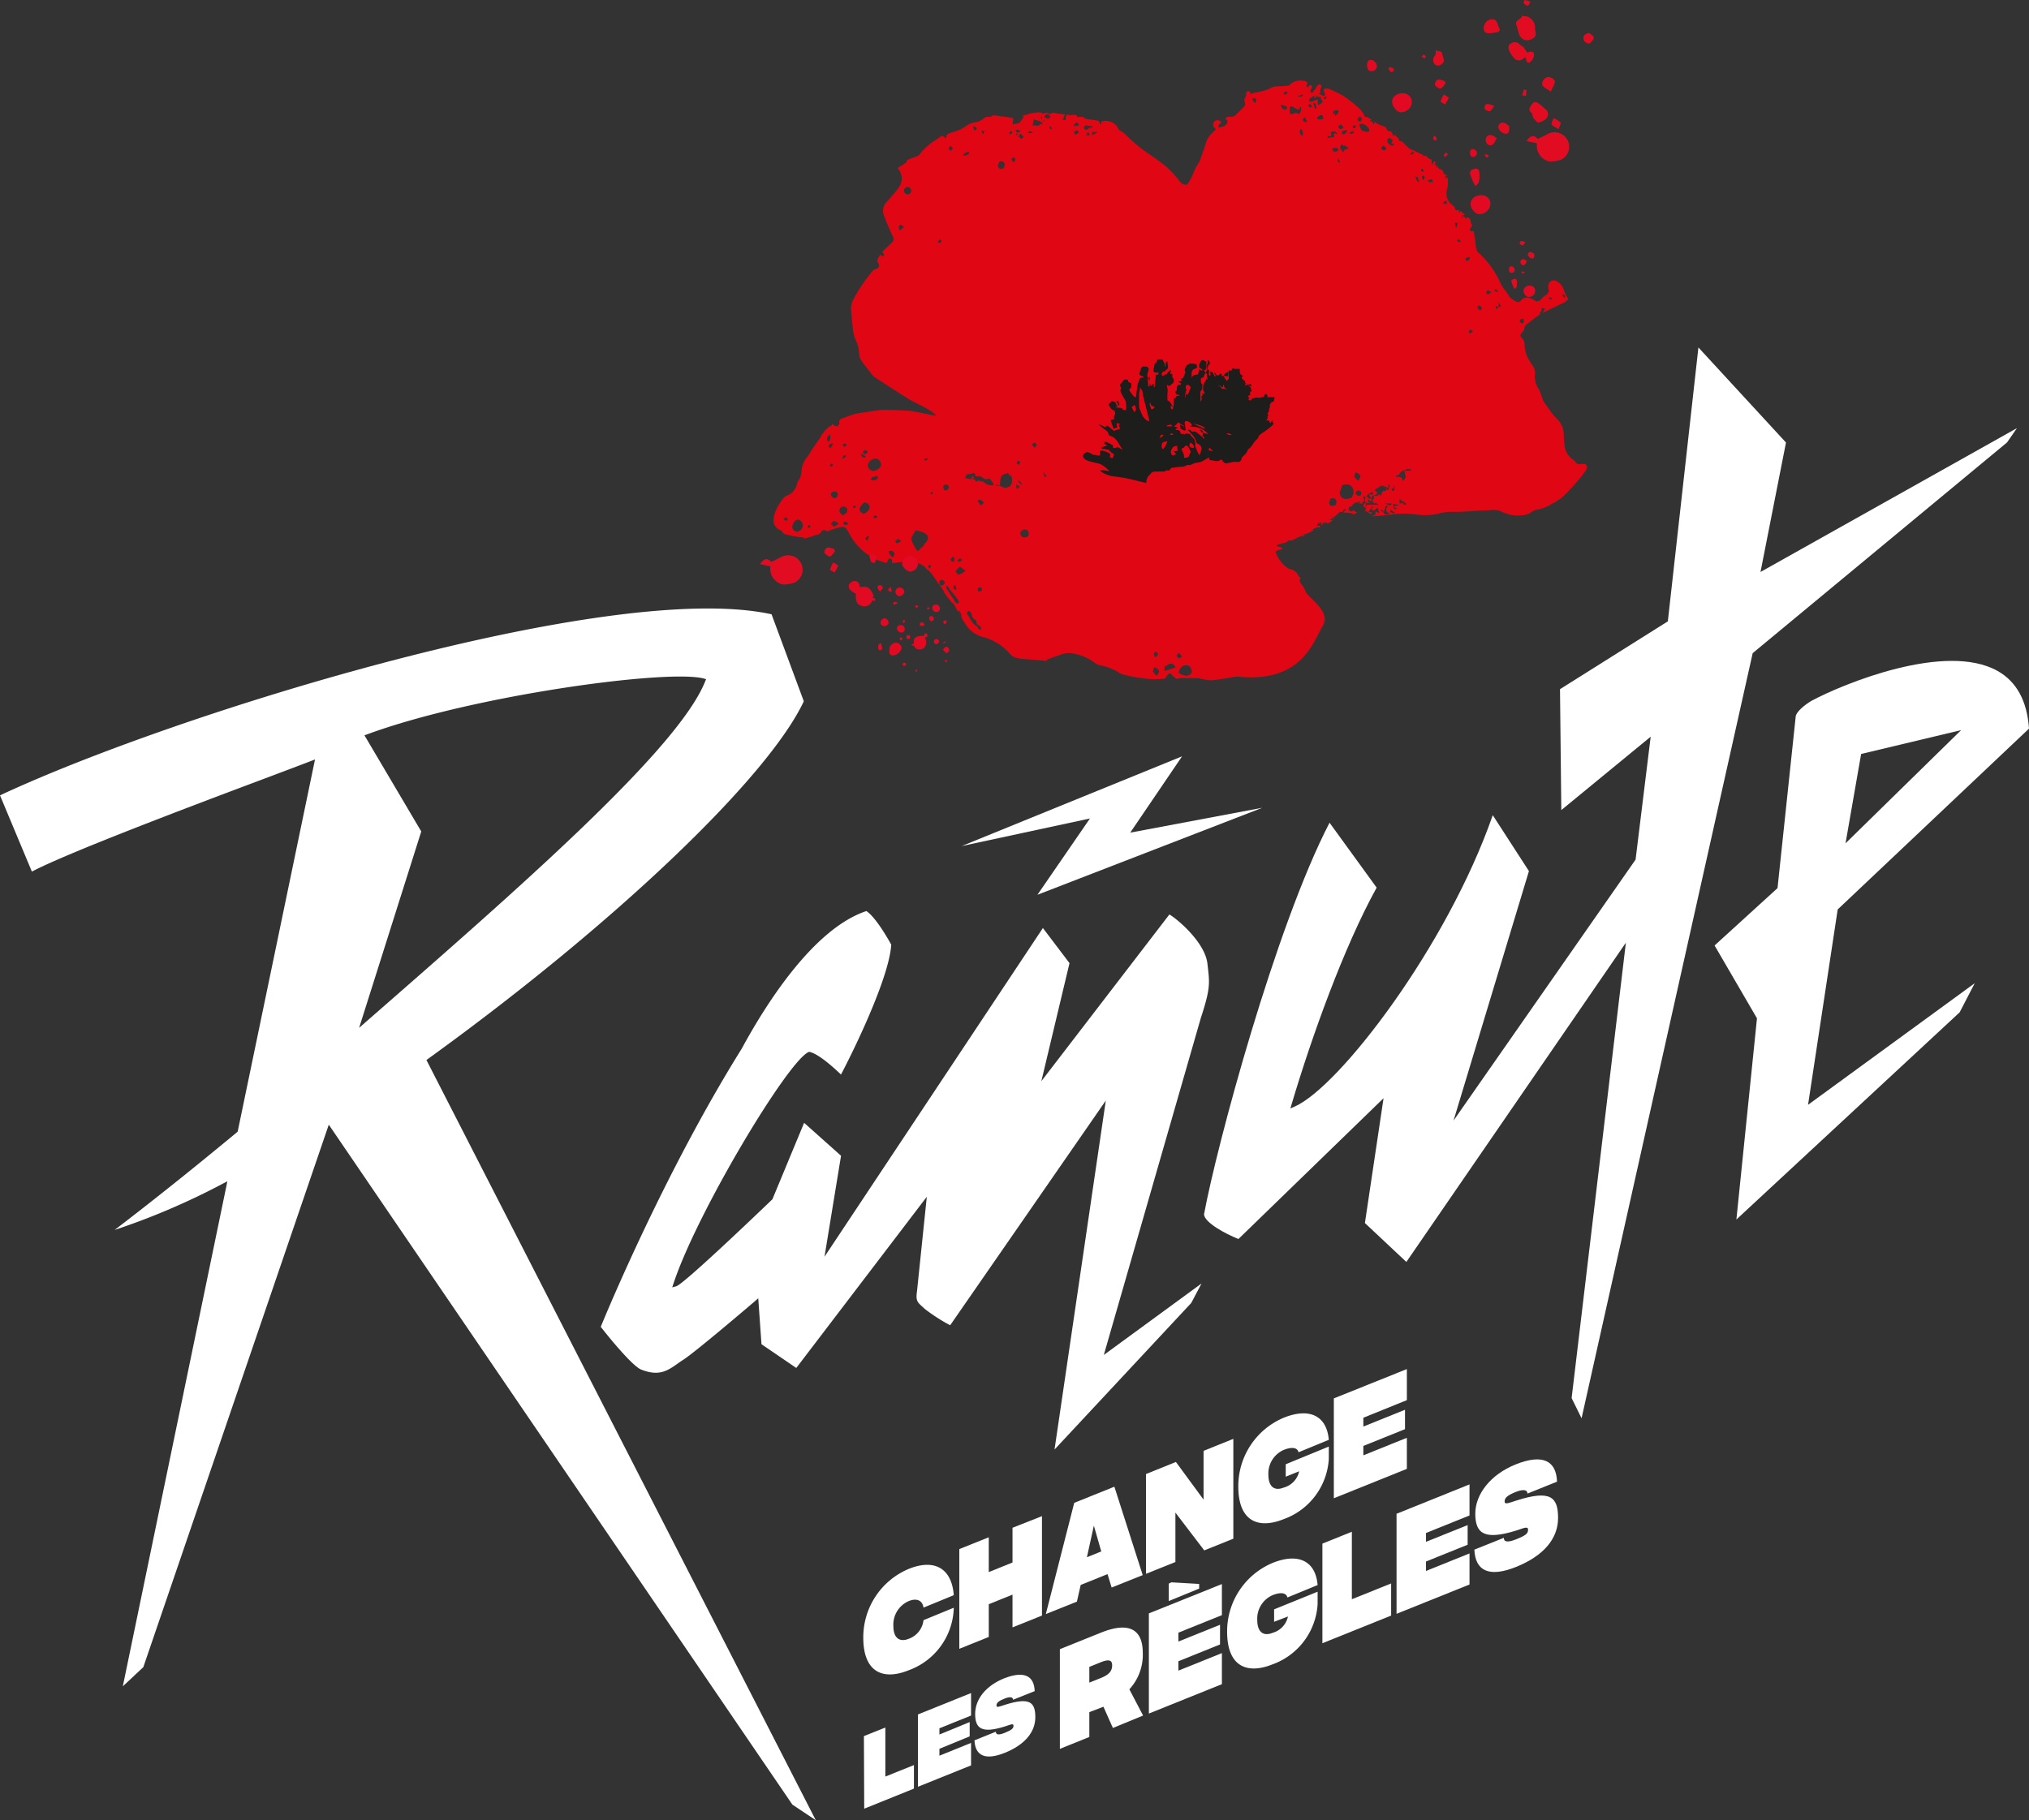 <svg xmlns="http://www.w3.org/2000/svg" viewBox="0 0 326.46 292.94"><rect x="0" y="0" width="326.46" height="292.94" fill="#333333" stroke="none"/><defs><style>.cls-1{fill:#e10613;}.cls-2{fill:#1d1d1b;}.cls-3{fill:#e20c22;}.cls-4{fill:#e20922;}.cls-5{fill:#fff;}</style></defs><g id="Calque_2" data-name="Calque 2"><g id="Calque_1-2" data-name="Calque 1"><path class="cls-1" d="M199,108.87c-.51.1-3.42.57-3.95.6-1.1.06-1.75-.37-2.85-.34-.69,0-1.38,0-2.07,0-.08,0-.77.12-.77.11-.27.06-.36-.37-.59-.36-.71-1-.83-.29-1.36.34a16.66,16.66,0,0,1-2,.09,25,25,0,0,1-4.86-.8,2.85,2.85,0,0,1-.6-.31,7.94,7.94,0,0,0-2.9-1.11,2.31,2.31,0,0,1-1-.49,10.24,10.24,0,0,0-1.14-.7,7.83,7.83,0,0,0-1.87-.65,3.58,3.58,0,0,0-2.05,0c-.95.33-2.76.93-2.59,1l0,.12-3.1-.28a9.92,9.92,0,0,1-1.63-.18,2,2,0,0,1-1.08-.57,8.65,8.65,0,0,0-4.47-2.83,4.71,4.71,0,0,1-2.81-2.13c-.23-.42-.63-.77-.64-1.34,0-.28-.25-.56-.4-.86l-.16.23c-.22-.41-.43-.82-.66-1.2-.06-.11-.22-.15-.31-.25s-.36-.44-.54-.67-.43-.58-.63-.88a2.24,2.24,0,0,1-.18-.41l-.61-.84.4.08c.33-.1.82-.69-.09-.94l-.34.22,0,.65c-.43-.63-.83-1.27-1.29-1.88a5.72,5.72,0,0,0-.8-.75c-.2-.2-.34-.47-.65-.54,0,0,.06-.08,0-.06a4.9,4.9,0,0,0-2.35-.61c-.82.09-1.64.21-2.5.31,0-.37,0-.79-.48-.75-.14,0-.24.41-.41.73a15.58,15.58,0,0,1-1.59-.53A11.31,11.31,0,0,1,139.27,89,9.23,9.23,0,0,1,137,86.48c-.3-.46-.53-1-.86-1.41a.8.8,0,0,0-.63-.27,8.09,8.09,0,0,0-1.35.34c-.33.1-.64.25-1,.34-.08,0-.2,0-.3-.09-.27-.12-.56-.14-.69.15a1,1,0,0,1-.83.54c-.33.07-.62.27-1,.34s-.72.37-1.15.09c-.16-.11-.43,0-.64-.08-.75-.14-1.5-.25-2.22-.45a1.24,1.24,0,0,1-.61-.59c-2.82-1-.1-4.88.65-5.54a2.63,2.63,0,0,0,1.88-2c.05-.35.37-.66.5-1a4.12,4.12,0,0,0,.23-1.15,3.78,3.78,0,0,1,1-2.27,5.73,5.73,0,0,0,.35-.59c.41-.63.84-1.25,1.27-1.87a8.25,8.25,0,0,0,.57-.88,4.92,4.92,0,0,1,1.3-1.46c.07-.07.19-.07.31-.12l.13-.31a2.61,2.61,0,0,0,.52.38.5.5,0,0,0,.61-.53c-.1-.57.31-.63.63-.76.6-.24,1.21-.46,1.83-.65a9.72,9.72,0,0,1,1.22-.22q1.2-.19,2.4-.36a6.22,6.22,0,0,1,1-.1c1.34,0,2.68.07,4,.14.73,0,3.69.72,4.5.8-.57-.88-3.48-2.1-4.3-2.61-1.88-1.18-3.74-2.38-5.6-3.59a2.76,2.76,0,0,1-.62-.69c-.55-.71-1.13-1.4-1.62-2.15a2.25,2.25,0,0,1-.25-1.07,5.41,5.41,0,0,0-.6-2.17,6.58,6.58,0,0,1-.44-2.13c-.12-.78-.13-1.57-.24-2.34A3.48,3.48,0,0,1,137.4,48a25.71,25.71,0,0,1,2.69-4,1.43,1.43,0,0,1,.86-.71.58.58,0,0,0,.37-.93c-.3-.41-.1-.7.07-1a2.94,2.94,0,0,1,.26-.39c.17.16.36.44.58.12.06-.09-.11-.34-.18-.52l-.15,0c.42-.4.83-.83,1.27-1.21.87-.75.66-.95.24-1.84s-.87-2-1.25-3a2.07,2.07,0,0,1,.64-2.16c.64-.72,1.27-1.45,1.85-2.23a2.44,2.44,0,0,0-.24-3.08c.46-.29.93-.57,1.36-.88.13-.09.14-.38.27-.44.44-.21.9-.34,1.35-.52a1.55,1.55,0,0,0,.53-.31A10.13,10.13,0,0,1,149.85,23c.6-.4,1.18-.81,1.74-1.19l.66.5c-.08-.75.38-.82.8-.95a13,13,0,0,0,1.58-.57,10.34,10.34,0,0,0,.93-.59,3.46,3.46,0,0,1,1.41-.53,2.34,2.34,0,0,0,1.18-.52,1.34,1.34,0,0,1,1.1-.35.17.17,0,0,0,.15,0,.87.87,0,0,1,.9-.19c.47.08.94.12,1.42.18l1.33.2L162.92,20a7,7,0,0,0,1-.2c.16-.05.27-.26.4-.4s.16-.25.25-.37.12-.12.11-.15c-.26-.47.15-.29.33-.36a5.75,5.75,0,0,1,1.93-.42,1,1,0,0,1,.87.24.87.87,0,0,1,1.12.08c.42-.47.9-.19,1.37-.13l1.37.19c-.61-.12-.37.52-.69.65l0,.12.5.1,0-.62.2-.26.7.07c.53-.16.95-.06,1,.34.6-.19,1.15,0,1.25.25.73.1,1.42.19,2.11.31.07,0,.13.16.17.26A1.65,1.65,0,0,1,177,20h.13l.13-.46a2.34,2.34,0,0,1,2.37.68,2.45,2.45,0,0,1,.25.42,1,1,0,0,0,.21.28,8,8,0,0,1,1.08.8,23.85,23.85,0,0,0,3.68,3.05c.91.64,1.83,1.26,2.69,1.95a16.62,16.62,0,0,1,1.56,1.58c.32.35.59.75.9,1.11a1.23,1.23,0,0,0,1,.3,7.54,7.54,0,0,0,1-1.85,9.76,9.76,0,0,1,.95-1.78c.3-.67.49-1.37.74-2,.16-.43.26-.88.41-1.31A4.38,4.38,0,0,1,195.47,21c.2-.17.13-.35-.2-.56-.39-1.29,1.2-1.38,1.21-.61-.12.06-.3.09-.36.2s-.05.3-.07.5c1-.09,1.56-.62,1.43-1.09,0-.05,0-.13,0-.14a.54.54,0,0,0-.18,0c-.35-.49.51-.52.52-.52.5,0,.77,0,1-.26.42-.44.87-.86,1.3-1.29a.7.7,0,0,0,.15-.83.76.76,0,0,1,.14-.79,1.47,1.47,0,0,0,.11-.46c-.07-.5.18-.37.36-.48a.37.37,0,0,1,.29.5,4.18,4.18,0,0,1,1.14-.33,9,9,0,0,0,1.74-.47c.32-.11.6-.34.92-.42a6.75,6.75,0,0,1,1.11-.07c.28,0,.57-.06.86-.07.13,0,.27,0,.39,0a2.75,2.75,0,0,1,1.69-.85c.93,0,1.51.16,1.27.54l-.08.42.32.16c0-.13,0-.29.1-.32a1.68,1.68,0,0,1,.45-.05,2.8,2.8,0,0,0,0,.29c.05.31-.48.56-.14.88.46.14.34-.33.75-.57.31-.94,1-.86.92-.31-.09.25-.18.49-.25.65.25.21,0,.41-.25.44l1,.39.1-.32c-.09,0-.12-.48-.21-.49-.21-.56.64-.39.63-.44A22.61,22.61,0,0,1,216,15.35,19.31,19.31,0,0,1,218.19,17a7.56,7.56,0,0,1,1,1,3.77,3.77,0,0,1,.44.85c.43-.21.69.32,1.1.42l-.37.23.38,0L221,20l.09-.05,0-.38c.28.17.55.36.84.5s.62.22.93.34a.37.37,0,0,1,.2.21.6.6,0,0,0,.68.52c.1,0,.22.22.3.36a1.71,1.71,0,0,1,.07.4l.27-.21a4.83,4.83,0,0,0,.47.45c.14.11.35.15.16.39a1.54,1.54,0,0,0,.3.22c.07,0,.19,0,.24,0,.42.39.82.8,1.24,1.18a1.63,1.63,0,0,0,.45.18l1.22.59c.12.07.26.11.48.21l.13.24.27-.12.69.58c.11,0,.31.06.31.1a6.83,6.83,0,0,1,0,.86l.43-.65.28.33-.28.21,0,.07.24-.07.05.54h.08l.09-.41a3.47,3.47,0,0,0,.21.43.46.46,0,0,0,.24.2.7.7,0,0,1,.59.7l.53.36-.06.1-.19-.13,0,.41.33-.12a3.8,3.8,0,0,1-.07,2,2.31,2.31,0,0,0,.39,2c.11.13.25.24.37.37s.5.27.51.65a.33.33,0,0,0,.55.19l.31.56,0-.41.8.71a1,1,0,0,0-.44.06c-.09.07-.08.28,0,.45l.15-.44.42.52.08,0,0-.21c.24-.09.63.24.66.51a5.08,5.08,0,0,0,.15.65h.17a2.61,2.61,0,0,1-.34.56c-.2.19,0,.34,0,.5l.54,0c.06.43.12,1,.22,1.47.14.76,0,1.62.73,2.17a14,14,0,0,1,1.92,2.22,14.76,14.76,0,0,1,1.55,2.77,9.88,9.88,0,0,0,.89,1.23,8.09,8.09,0,0,0,.53.81,3.74,3.74,0,0,0,.83.58,1,1,0,0,0,.48.16.6.6,0,0,0,.39-.19,1.22,1.22,0,0,1,1.31-.51,3,3,0,0,1,.85.38c.53.35.91.17,1.25-.28a1.9,1.9,0,0,1,.67-.52c.22-.12.33-.42.48-.62a3.4,3.4,0,0,1-.12-.82.91.91,0,0,1,1.56-.66,2.16,2.16,0,0,1,.95,1.29,7.86,7.86,0,0,0,.63,1.31c.1.19.09.31-.18.31,0,0-.07.14-.11.23l-3.76,1.82.39-.66-.54-.15,0,.51H248c-.07.09-.22.19-.2.27,0,.28-.15.37-.33.49a16.28,16.28,0,0,0-1.33,1c-.36.32-.9.51-.89,1.15,0,.16-.2.34-.33.49-.37.44-.4.64,0,1a1.39,1.39,0,0,1,.38,1.08,5.13,5.13,0,0,0,.91,2.7c.18.33.45.62.6,1a1.67,1.67,0,0,1,.17.9,3.62,3.62,0,0,0,.59,2.47,7.77,7.77,0,0,1,.57,1.46,3.19,3.19,0,0,0,.3.65c.42.6.84,1.2,1.28,1.78a8.11,8.11,0,0,0,.88,1,3.5,3.5,0,0,1,1,2.3,21.34,21.34,0,0,0,.17,2.13,3.17,3.17,0,0,0,1.26,2,1.55,1.55,0,0,1,.49.46.7.7,0,0,0,.68.32,2.16,2.16,0,0,1,.92,0,.74.74,0,0,1,.2.69A10.16,10.16,0,0,1,254.18,77c-.83,1-1.71,1.94-2.62,2.85a8.38,8.38,0,0,1-1.33.94c-.17.11-.36.19-.53.29a6.58,6.58,0,0,1-2.3.92,2.41,2.41,0,0,0-1.07.47,3.08,3.08,0,0,1-1.6.48,5.89,5.89,0,0,1-3.22-.66,3.27,3.27,0,0,0-1.64-.2c-.65.05-1.3.06-2,.1-1,.06-1.95.13-2.93.18-.48,0-1,0-1.44,0a7.8,7.8,0,0,0-1.68.2,9.77,9.77,0,0,1-4.06.22,14.19,14.19,0,0,0-3.74,0c-1.06.15-2.14.21-3.2.31l0-.15h.41l.12-.64.56.26-.25-.9a3,3,0,0,1-.6.5c-.09,0-.27-.08-.4-.13l.27-.64-.06,0-.69,1h.45l.06.39-1.09-.64.22-.36-.51-.35.29-.51.12,0,.05.63h.09l0-.33,2,0c-.31-.14-.43-.49-.81-.16.11-.29-.68-.53,0-.78l0-.48c.26-.16.67.21.78-.29l.38.31,0-.06-.06,0a4,4,0,0,1,.37-.75s.28,0,.42,0l.22-.41.1.3.12-.06.28-.77c-.48-.19-.16.24-.33.44-.26-.11-.53-.23-.8-.33a.43.43,0,0,0-.31,0c-.36.2-.7.43-1.08.66a3.31,3.31,0,0,1,.3.25.29.29,0,0,1-.12.52c-.55.15-.67.3-.69.89a1.17,1.17,0,0,1-.09.24l-.15-.15-.19-.22c-.06.06-.16.14-.15.19s.1.17.17.24l.1,0,0,.12c-.13,0-.27.08-.37,0a.45.45,0,0,1-.3-.62c.1-.26.06-.39-.28-.45,0,.17,0,.3.06.44s.08.43-.2.55c-.05,0-.06.23-.08.22a4.71,4.71,0,0,1-.5-.08l0-.15.34,0c-.1-.07-.17-.14-.22-.14a1.53,1.53,0,0,0-.37.16c-.24-.08-.78.24-.94.66h-.16c-.29,0-.32.2-.3.37a.58.58,0,0,0,.22.42c.1,0,.28-.06.43-.1s.17-.06.23,0,.35.19.5.27c-.08,0-.22.13-.37.2s-.23.11-.29.07c-.46-.31-1-.15-1.56-.29l.44-.54c-.3-.06-.53.15-.54.52-.51-.24-.73.18-1,.44a3.47,3.47,0,0,1-.42.3c.12.26-.45.9-1.08,1.09-.06-.06-.12-.2-.17-.19a4.26,4.26,0,0,0-.62.13v.32h-.1L212.5,84c-.12.23-.61.15-.58.61l.48,0-.09.32a1.41,1.41,0,0,0-.22-.06c-.07,0-.17-.06-.23,0l-.69.35.25.17c-.11,0-.28,0-.29,0-.12.28-.42.26-.63.4a2.94,2.94,0,0,1-.83.22l.29.19-.47.22.15-.25-.06-.07-.29.24c-.64.06-1.18.79-2,.64-.26.36-.77.43-1.23.55-2.1.52,1.75.47-.35,1a2,2,0,0,0-.48.28,5.25,5.25,0,0,0,2.18,2.76,1.82,1.82,0,0,1,1.4.89c.35.78.57.21.35.78s.53.85.87,1.9,4.26,3.24,2.8,5.58S209.6,110.06,199,108.87Zm42.09-59.48a.46.46,0,0,0-.14-.07l-.34-.07a2.72,2.72,0,0,0,.13.37c0,.05.08.08.17.16l.17-.41.43,0-.33-.73ZM220.24,79.44l-.42.43c.29.06.33.58.76.32l-.34-.75a1.5,1.5,0,0,0,.34.16c.08,0,.24,0,.26,0a1.6,1.6,0,0,0,.11-.43,1.12,1.12,0,0,0-.26.08Zm-63.07,21-.09-.6a1.16,1.16,0,0,1-.75-1c-.31-.74-.77-.6-.73,0,.59.68.82,1.62,1.49,1.86.25.2.48.87.75.59C157.94,101,157.74,100.71,157.17,100.49Zm5-24.35a2,2,0,0,1-.42.2A.82.82,0,0,0,161,77a2.84,2.84,0,0,0-.08.77c0,.26,0,.41-.32.27a1,1,0,0,0-.39,0v.1c.32,0,.7,0,.93.15a1,1,0,0,0,1,.11.84.84,0,0,0,.67-.75c0-.44.18-1-.41-1.2C162.32,76.41,162.28,76.25,162.19,76.14Zm-5.13,1.45c.33-.25.66-.22.75-.06.24,0,.44,0,.5.09a1.78,1.78,0,0,0,1.64.51c-.09-.19-.15-.34-.23-.48s-.18-.15-.22-.25c-.13-.3-.3-.37-.62-.25a.66.66,0,0,1-.49-.06c-.3-.13-.5-.46-.89-.4a2.79,2.79,0,0,1-.5,0c-.08-.53-.31-.63-.72-.36a.21.21,0,0,1-.13,0c-.36,0-.67,0-.75.46,0,0-.06.08-.13.18l1,.21.21-.54.24.24-.28.29.42,0Zm-16.48-1.77a1.47,1.47,0,0,0,1.17-.77.73.73,0,0,0,0-.36.89.89,0,0,0-1.31-.73,1.31,1.31,0,0,0-.8,1.09A1.12,1.12,0,0,0,140.58,75.82Zm-12.27,9.77c.4,0,.84-.43.89-1a1,1,0,0,0-.71-.91c-.44-.06-.92.49-1,1.15C127.48,85.22,127.84,85.54,128.31,85.59Zm10-3.68a.79.79,0,0,0,.64.79,1.2,1.2,0,0,0,1-1.07.83.83,0,0,0-.75-.7C138.89,80.9,138.32,81.51,138.3,81.91Zm73.76-65,.13,0a1.85,1.85,0,0,0,.53-.31c.18-.22.09-.42-.17-.54a.15.15,0,0,1,0-.11c0-.18,0-.31-.2-.33a1,1,0,0,0-.34.07V15.3a1.18,1.18,0,0,1-.19.25c-.1.1-.22.19-.33.28l0-.45a6.38,6.38,0,0,0-.79.53c-.08.07,0,.29,0,.44a1.56,1.56,0,0,0,.38,0c.31-.1.61-.23.94-.35Zm14.13,59.93-.22-1,1.16-.07-.24-.36,0,.22c-.51-.37-.82.21-1.26.24a.47.47,0,0,0-.23.12.15.15,0,0,0-.05.06c-.17.33-.37.61-.84.52.1.11.19.22.3.23.39,0,.85,0,.88.57,0,0,.16.06.15.06Zm-90.53,6.12-.08.1.42-.31a.7.7,0,0,0,.1-.08.65.65,0,0,0,.16-.84.71.71,0,0,0-.89-.17.66.66,0,0,0-.18.94A2.44,2.44,0,0,0,135.66,82.93Zm72.86-64.79c.16,0,.34.43.65.1a1.27,1.27,0,0,0,.15-.93.12.12,0,0,0-.12-.06.13.13,0,0,0-.1.09.75.75,0,0,0,.06.22c-.61.39-1.23-.88-1.62-.25a5.91,5.91,0,0,0,0,.86.4.4,0,0,0,.29.23A3.26,3.26,0,0,0,208.52,18.14Zm-43,67.74a.62.62,0,0,0-.59-.66c-.29,0-.76.33-.76.57a.66.66,0,0,0,.67.71A.63.63,0,0,0,165.54,85.88Zm-4.92-59.34a.52.52,0,0,0,.49.66c.34,0,.5-.14.56-.61a.52.52,0,0,0-.5-.62C160.85,25.93,160.67,26.12,160.62,26.54Zm6.76-6.62.44.17a2,2,0,0,0-.32-.48,2,2,0,0,0-.5-.19l-.64-.19-.19,1C166.56,20.05,167.09,20.51,167.38,19.92ZM145.44,30.58a.61.61,0,0,0,.59.69.56.56,0,0,0,.58-.52.62.62,0,0,0-.52-.68A.72.72,0,0,0,145.44,30.58ZM152.25,78c-.31,0-.46.1-.48.36s.17.64.46.57a.7.7,0,0,0,.44-.43A.42.42,0,0,0,152.25,78Zm-18,1.12a.48.48,0,0,0-.55.42.68.68,0,0,0,.49.62.56.56,0,0,0,.62-.52A.5.5,0,0,0,134.25,79.09Zm89.44,3.56c-.4-.13-.69-.42-.64-.79,0-.14.17-.27.28-.42l-.35-.07-.33,1a2.47,2.47,0,0,0-.18-.25c-.13-.16-.42-.09-.33,0s.3.18.43.3a1.72,1.72,0,0,1,.27.39ZM213.56,22.06l.06.14,1-.14c0-.71.06-.73.59-.43-.2-.49-.58-.59-1.11-.34.05.15.17.32.12.43s-.18.35-.43.16C213.8,21.86,213.65,22,213.56,22.06Zm-37.71-1.7-1-.17c-.05,0-.1,0-.16,0a.32.32,0,0,0-.25.47.35.35,0,0,0,.54.17c.19-.14.34-.34.62-.28C175.66,20.6,175.74,20.47,175.85,20.36ZM141.1,76.6a6.93,6.93,0,0,0-.75.22c-.11.05-.18.19-.27.29.14.08.29.23.42.21a1.7,1.7,0,0,0,.64-.23.32.32,0,0,0,.14-.25C141.26,76.74,141.15,76.66,141.1,76.6Zm16.73,4.74a2.68,2.68,0,0,0,.45-.42c.06-.09-.53-.56-.7-.51s-.29.24-.27.27A6.45,6.45,0,0,0,157.83,81.34Zm56.92-62.83.09.12a2.3,2.3,0,0,0,.34-.28.86.86,0,0,0,.13-.23c0-.1.07-.21.11-.32a2,2,0,0,0-.34-.06c-.16,0-.31.07-.53.11l-.1.44.16.1.23-.26ZM152.51,94.39c-.3-.31-.39.16,0,.65.46.8.72,1,1.18,1.86.33.36.73.21.52-.21C153.78,95.88,153,95.2,152.51,94.39ZM168,18.82a3,3,0,0,0,.42.23.56.56,0,0,0,.36,0c.09,0,.22-.19.2-.25a.77.77,0,0,0-.31-.39.61.61,0,0,0-.44.09C168.08,18.59,168,18.72,168,18.82Zm-3.77,2.64c-.17.22-.39.43-.36.47a1.09,1.09,0,0,0,.48.4c.06,0,.35-.25.32-.32S164.39,21.7,164.18,21.46ZM225.83,81a.1.1,0,0,0,0,0c0,.09,0,.25.07.25a3.28,3.28,0,0,0,.41-.08,1.13,1.13,0,0,0-.15-.21c-.17-.12-.35-.21-.51-.32s-.29-.21-.47-.35l0,.7Zm-81-43.94.59-.53c-.14-.12-.27-.29-.43-.33s-.4.14-.39.39A2.08,2.08,0,0,0,144.8,37.1ZM223.06,24c-.1-.35-.4-.61-.6-.47s-.23.36-.17.45C222.49,24.27,222.77,24.23,223.06,24Zm-6.9-3.42c-.11-.36-.41-.61-.61-.47s-.22.36-.17.44C215.58,20.84,215.87,20.81,216.16,20.56Zm2-.39c-.25-.06-.51,0-.5.2s.14.27.21.26C218.1,20.62,218.18,20.43,218.13,20.17Zm.68-1.45c-.33.17-.52.51-.35.68s.4.15.47.08C219.2,19.23,219.11,19,218.81,18.72ZM145,87.12c-.24-.19-.39-.39-.49-.37s-.32.23-.48.36c.09.11.2.34.27.32A2.78,2.78,0,0,0,145,87.12ZM133.51,69.9c-.15.17-.31.28-.36.43a1.62,1.62,0,0,0-.06.62s.29.11.3.08a1.46,1.46,0,0,0,.24-.58A2,2,0,0,0,133.51,69.9ZM147.3,85.37c-.24.49-.75,1.1-.67,1.45a7.58,7.58,0,0,0,1,1.91c.38-.39,1.1-.87,1.06-1.14C150.62,85.82,147.49,85.36,147.3,85.37Zm71.47-65c.18.28.2.7.68.73.79.32,1.29,0,.43-.84C219.5,19.92,218.47,19.68,218.77,20.35ZM166.43,72.06c.18-.18.35-.27.35-.36a.37.37,0,0,0-.38-.43.59.59,0,0,0-.34.24A2.93,2.93,0,0,0,166.43,72.06ZM155,24.81s0,.18,0,.22.23,0,.34,0a1.61,1.61,0,0,0,.43-.17.42.42,0,0,0,.17-.25c0-.05-.07-.18-.12-.18a.49.49,0,0,0-.28.07A5.78,5.78,0,0,0,155,24.81Zm90.09,27.24c0-.28.32-.57-.08-.75-.1,0-.38.09-.44.2C244.43,51.78,244.62,52,245.07,52.05Zm-55.44,53c-.16.23-.37.42-.33.51a.63.63,0,0,0,.42.38c.15,0,.31-.21.46-.33Zm28.21-28.29c.11,0,.61.68.66.61.68-.89.24-.85.05-1.17l-.47-.19Zm-32.38,31.37c.1,0,.6.68.65.61.68-.89.25-.85.06-1.17l-.48-.19ZM139.7,72.77c-.25-.18-.41-.39-.52-.37s-.27.24-.31.4.19.29.28.29S139.44,72.93,139.7,72.77Zm49.91,35.48c.83.63,1.83.65,2.12,0a1.19,1.19,0,0,0-.39-1.08C190.4,106.82,189.86,107.37,189.61,108.25ZM238.16,50c.2-.24.43-.44.08-.7-.17-.14-.35-.19-.45,0C237.57,49.7,238,49.79,238.16,50ZM209.29,20.73c-.08.24-.22.45-.18.6a2.47,2.47,0,0,0,.38.59A.93.93,0,0,0,209.29,20.73ZM153,23.44c-.18.22-.37.35-.36.47s.22.33.33.32a.57.57,0,0,0,.33-.35C153.29,23.8,153.13,23.66,153,23.44Zm10.11,2.68c.15-.22.3-.35.28-.45s-.18-.34-.28-.33-.36.17-.37.27S162.89,25.88,163.08,26.12ZM237,53.38c-.17-.18-.3-.36-.33-.35a.85.85,0,0,0-.37.33c0,.06.11.21.18.33ZM210.16,19.69l.16-.09-.35-.74c-.12.12-.32.22-.33.34C209.59,19.57,209.92,19.6,210.16,19.69ZM158,95c0-.32-.11-.51-.37-.49a.41.41,0,0,0-.31.26.35.35,0,0,0,.34.45C157.78,95.17,157.9,95,158,95Zm78.52-53.5-.14-.15a3.18,3.18,0,0,0-.58.23s0,.29.08.35a.44.44,0,0,0,.4,0A1.54,1.54,0,0,0,236.53,41.45ZM173,21.7a3.14,3.14,0,0,0,.51-.31.36.36,0,0,0-.07-.32c-.29-.27-.43.09-.65.16Zm43.21,1.84-.33-.37c-.29.4-.27.76-.12.84.4.64.59.41.46.35,0-.34.53-.38.83-.45-.11-.14-.58-.4-.69-.55C216.31,23.52,216.16,23.46,216.16,23.54Zm-14.18-7c.2-.4.11-.69-.23-.76a.29.29,0,0,0-.26.11.3.3,0,0,0,0,.27A3.46,3.46,0,0,0,202,16.55Zm-47.2,73.6c-.2-.15-.33-.3-.38-.28a2.2,2.2,0,0,0-.41.33c.08.09.19.27.25.25A2.57,2.57,0,0,0,154.78,90.15Zm17.95-70,0,.14.77-.08c0-.14,0-.34-.13-.39C173,19.61,172.94,20,172.73,20.16ZM164.1,74.74c-.06-.22.18-.52-.22-.58-.08,0-.28.17-.29.27C163.57,74.77,163.82,74.76,164.1,74.74Zm-37.28,8.81c-.2-.15-.33-.31-.41-.29s-.24.18-.35.28c.11.09.22.24.34.26S126.61,83.68,126.82,83.55Zm98.31-2.28-1-.18c.14.89.14.89.64.82l-.54-.41Zm-61-60c0-.33-.28-.44-.76-.34l.29.47-.21.27.1.09c.06-.07.17-.13.17-.19C163.63,21.23,163.83,21.22,164.08,21.28Zm-7.56-.94.18.67c.13-.06.35-.1.38-.19C157.17,20.52,157,20.39,156.52,20.34Zm20,1,0-.1-.81,0-.08.53Zm-36.73,65-.15-.12a1.81,1.81,0,0,0-.43.39c-.05.08.09.26.14.39h.16Zm71-69.69c-.16.17-.33.28-.32.36a.48.48,0,0,0,.27.3c.09,0,.32-.13.31-.19S210.91,16.91,210.78,16.69Zm28.54,30.05c-.24.21-.33.47-.09.62s.38-.13.58-.21l0-.15Zm-21.9,33.38c.73-1,.12-2.57-1.51-2-.19.68-.5,1.15-.38,1.46C215.82,80.39,216.49,80.43,217.42,80.12Zm-2.61,1.2c.39-.5.07-1.37-.8-1-.1.36-.27.61-.21.78C214,81.46,214.31,81.48,214.81,81.32ZM219,79.15c-.29-.35-.94-.28-.86.38.23.13.37.29.5.28C219,79.77,219.06,79.53,219,79.15ZM207.22,15c-.17-.15-.3-.31-.34-.3a2.3,2.3,0,0,0-.38.32c.09.08.19.24.28.23S207,15.07,207.22,15ZM151.29,38.5c-.17.16-.3.24-.36.36s.17.26.22.25a.84.84,0,0,0,.37-.25S151.41,38.68,151.29,38.5ZM141.22,83.21c-.19-.15-.3-.3-.39-.29s-.22.18-.33.27c.09.08.18.23.27.23S141,83.31,141.22,83.21ZM163.56,78l-.07.11c.12.17-.11.57.32.52.1,0,.18-.22.27-.33Zm66.85-48.6.11,0-.06-.56-.78.18.52.44,0-.36ZM217.15,21.3l.06.25a3.57,3.57,0,0,0,.57-.1s0-.25,0-.37Zm-5.56-3.78c.23-.09.24-.1.16-.44s0-.51-.44-.44Zm-76,54.12c.32.37.43.35.63-.12C135.94,71.25,135.75,71.39,135.56,71.64Zm3,1.38h-.11c.1.18.15.44.3.53s.45.16.53-.1ZM215.1,24.34c.49-.2,0-.54-.07-.54a3.66,3.66,0,0,0-.65.06c0,.07,0,.18,0,.21S214.56,24.6,215.1,24.34Zm13,4.15-.46-.08c.38.27.12.8.7.89Zm-41.74,76.82c-.18-.23-.29-.47-.39-.46a.6.6,0,0,0-.3.43c0,.16.14.49.23.49S186.13,105.54,186.34,105.31ZM143,88.7a1.25,1.25,0,0,0,.66,1C144.28,89,143.66,88.48,143,88.7Zm6.5,2.76h.14c0-.09.16-.18.15-.26a1.16,1.16,0,0,0-.19-.34c-.08.08-.22.15-.23.23A.87.87,0,0,0,149.48,91.46ZM216,21.56c.31.22.6-.12.79-.61C216,21,215.73,21.19,216,21.56Zm13.11,7.38a1.63,1.63,0,0,0,.11-.42.36.36,0,0,0-.15-.27s-.23.06-.25.12A.42.42,0,0,0,229.09,28.94ZM223.31,23c.48.49.68.53,1.07.22l-.53-.18.25-.48-.11-.1C223.64,22.09,223,22.11,223.31,23Zm-74,50.87c-.16-.08-.26-.18-.31-.15a1.26,1.26,0,0,0-.31.26c.08.07.19.22.23.2A1.48,1.48,0,0,0,149.3,73.87Zm8.81-52.33.12.05.15-.54-.51,0Zm50.67-6.06c.46.21.84,0,.86-.3Zm15.54,67.19.09-.13-.72-.56-.05.42Zm-88.21-9.19,0-.18c-.13,0-.32-.07-.38,0a1.33,1.33,0,0,0-.21.45l.11.09ZM224,79l.36-.06,0-.69-.23-.11c.28.47,0,.48-.23.51Zm8.21-46.41,0,.15.56.09,0-.55ZM224,81.05,223,81l0,.1.65.28Zm-57.8-59.67c-.25-.31-.39-.32-.85-.08C165.47,21.44,165.47,21.44,166.23,21.38ZM134.1,74.84c-.15-.11-.27-.24-.32-.22a.59.59,0,0,0-.27.27s.15.24.19.22A1.54,1.54,0,0,0,134.1,74.84Zm33.7-55.17.3-.41-.45.32v-.85l-.18.11ZM133.48,71.49c-.32.28-.13.63.21.57l.35-.62-.11-.09Zm100.78-34.9.11,0,.16-.72h-.46Zm-45.08,70.8c-.81-1.24-1.26-.16-1.81-.15l0,.76Zm39.66-80.23h-.16c0,.15,0,.35,0,.43s.28,0,.43,0V27.5Zm22.48,20.25.39.57C251.83,47.67,252,47.36,251.32,47.41ZM162.38,21.52l.08.09c.13-.05.32-.07.39-.17s-.06-.25-.09-.38h-.14ZM240.29,46.7l.8.4a2.64,2.64,0,0,0-.36-.54S240.49,46.63,240.29,46.7ZM174.75,21.77l.64,0-.33-.56ZM153.68,94.91c.38.08.09-.38.1-.55s-.09-.13-.14-.2-.13.1-.16.16a2.07,2.07,0,0,0-.09.32Zm-.32-5.34c-.17.17-.34.27-.4.41s.09.24.17.41C153.52,90.52,153.8,90.07,153.36,89.57Zm-22.91-4.85c-.13-.1-.23-.23-.29-.21a.31.31,0,0,0-.2.24c0,.08.13.16.21.24Zm19.7-5.4-.14-.18a1.19,1.19,0,0,0-.3.23s.07.17.12.25ZM212,18.83c-.26.25.06.31.09.37s.69,0,.83-.07c0-.67-.29-.61-.54-.57Zm1.82,64.72c.62.29.75.21.65-.46l-.25.48Zm-76.06-2c-.13-.1-.23-.21-.28-.2a.47.47,0,0,0-.24.22s.1.16.15.24Zm26-4.13.58.6.1-.1C164.25,77.68,164.23,77.35,163.71,77.39Zm71.37-38.46-.4-.49c-.29.11-.3.29-.12.43S234.83,38.91,235.08,38.93Zm-8-14.28h-.23c0,.05,0,.13,0,.15s.15.07.2.05a3,3,0,0,0,.44-.23l-.36-.35ZM135,84.27c-.4-.22-.61-.44-.79-.41s-.36.27-.53.43c.17.15.33.41.52.43S134.55,84.51,135,84.27Zm33.42-7.71-.64-.6.34.84Zm-32.72,7.67.1.23c.14-.07.33.14.58-.07,0,0,.21-.27-.23-.36C135.93,83.72,135.8,84.16,135.65,84.23ZM249.82,48l-.57-.17-.09.11a1.91,1.91,0,0,0,.36.29S249.68,48.07,249.82,48ZM215.38,25.57h-.12c0,.13,0,.27,0,.38s.17.15.27.22l.08-.1Zm-8.29-8.38c-.3-.12-.48-.2-.66-.26a1.67,1.67,0,0,0-.3-.08c0,.11,0,.24,0,.32a2.21,2.21,0,0,0,.31.39C206.87,17.72,207.09,17.63,207.09,17.19Zm6.36-1.57,0-.12a3.36,3.36,0,0,0-.43.2s0,.16,0,.24.2,0,.25,0A2.08,2.08,0,0,0,213.45,15.62ZM155.36,91.86c-.47-.32-.79-.67-.93-.61a1.83,1.83,0,0,0-.69.76s.38.5.53.48A4.14,4.14,0,0,0,155.36,91.86ZM169,20.31l-.18.13.22.42c.08-.07.22-.17.21-.19A2.12,2.12,0,0,0,169,20.31Z"/><path class="cls-2" d="M197.6,59.87a1.11,1.11,0,0,0-.72.55H197l0,.11.63,0Z"/><polygon class="cls-2" points="196.97 60.52 196.96 60.52 196.97 60.52 196.97 60.52 196.97 60.52"/><path class="cls-2" d="M190.49,68.84h0l-.07-.29c-.11,0-.21-.05-.3-.09l-.27-.16a1.23,1.23,0,0,0,.07.38c0,.09,0,.19.05.31a4.28,4.28,0,0,0,.57.29c.06,0,.17,0,.25-.07a.8.8,0,0,0-.1-.23A.69.69,0,0,0,190.49,68.84Z"/><path class="cls-2" d="M179.52,64.71h0Z"/><path class="cls-2" d="M179.9,65.19l.23,0c-.07-.2-.13-.4-.2-.6,0,0-.12-.1-.13-.09a3.45,3.45,0,0,0-.28.26C179.83,64.71,179.81,65,179.9,65.19Z"/><path class="cls-2" d="M188.74,63.86l.06,0,0-.16Z"/><path class="cls-2" d="M184.44,77.73a1.65,1.65,0,0,1,.62-1.39s0,0,.05-.07a.86.86,0,0,1,.76-.38l1.35,0,.09,0c.22-.08.4-.27.67-.16a.23.23,0,0,0,.21-.07.63.63,0,0,1,.58-.41c.39,0,.77-.12,1.16-.13a1.69,1.69,0,0,0,.93-.2c.1-.06.26-.13.35-.09s.41,0,.6-.12a3.07,3.07,0,0,1,.5-.2,5.83,5.83,0,0,0,1-.21,11.07,11.07,0,0,0,1.18-.7.74.74,0,0,0,.08.24.55.55,0,0,0,.17.23c.07,0,.18,0,.27,0,.52.13,1,.3,1.5-.17a1.42,1.42,0,0,0,.11.16c.21.21.34.56.73.5s.74-.15,1.11-.22a1.71,1.71,0,0,1,.55,0,.63.63,0,0,0,.77-.65c.16-.17.27-.31.4-.43a1.6,1.6,0,0,0,.57-.83.32.32,0,0,1,.08-.12,3.4,3.4,0,0,0,.31-.25c.44-.44.65-1.07,1.19-1.44a.27.27,0,0,0,.07-.12c.16-.43.28-.48.62-.77a11.42,11.42,0,0,0,1.72-1.3c.21-.27.22-.37,0-.45l.06-.37-.09,0c-.1.17-.2.34-.31.51-.11-.18-.17-.36-.29-.44s-.27,0-.4,0l.29-.4c0-.07-.25-.17,0-.24-.05-.12.16-.19,0-.36a.24.24,0,0,1,.21-.37c-.17-.36.13-.63.14-1l-.15-.11c.07,0,.19-.07.19-.11,0-.37.38-.37.58-.54l0,0,0,0,.11-.62a5.29,5.29,0,0,0-1,0,.23.23,0,0,1-.21,0c.27-.2-.12-.32-.07-.5,0,0-.11-.07-.12-.06s-.27.2-.28.32-.14.24-.32.24a2.94,2.94,0,0,0-.55.11c-.37-.19-.83.13-1.29.07,0,0,.2.09.19.12h0c-.22.28-.3.28-.65,0l.26-.06-.26-.43.36-.19V63l.23.05a2.87,2.87,0,0,0-.13-.65,1.49,1.49,0,0,0-.4-.39l0-.08.35.22a.29.29,0,0,0,.16,0,.19.19,0,0,0,0-.13,1.59,1.59,0,0,0-.17-.24l-.89.26.13-.2h-.19v0l.38-.09c-.45,0-.18-.4-.32-.56l-.1.11c-.16-.26-.65-.42-.19-.84-.62-.17-.52-.65-.52-1.1h-.34l-.53,0c-.1,0-.17-.28-.32,0a3.65,3.65,0,0,1-.26.32l-.05,0-.18-.12c-.31.33,0,.72-.14,1l0,0a.45.45,0,0,1-.14.6.61.61,0,0,0-.13.15,5.09,5.09,0,0,1-.34-.47,2,2,0,0,1-.16-.33h-.33v-.32l-.19-.09c-.13.12-.22.28-.35.31a.3.3,0,0,1-.39-.23c0-.09-.11-.15-.18-.22l-.1.07c.07.13.15.24.21.37s0,.12,0,.18l-.11,0-.4-.75-.38,0c0,.21.07.4.1.59l-.12.05c-.06-.07-.15-.14-.16-.22,0-.29.18-.59-.16-.85-.15-.12.17-.85.45-1-.3,0-.14-.48-.48-.39,0,.17.08.33,0,.43a1.74,1.74,0,0,0-.13,1,1.26,1.26,0,0,1-.12.48S194,60,194,60a4.17,4.17,0,0,1-.3-.4s0,0,0-.12l.15.14c.39-.43.18-.95.26-1.42a2.39,2.39,0,0,1-.26-.1c-.18-.12-.39-.23-.56-.06a1.4,1.4,0,0,0-.32.6,1.28,1.28,0,0,0,0,.52l.5.31c-.15.27-.14.26-.29.06a1.32,1.32,0,0,0-.2-.12c-.09.32-.16.59-.23.86-.41.09-.91,0-1,.59a4.27,4.27,0,0,1,0-1,.71.71,0,0,1,.27-.41,2.72,2.72,0,0,1,.5-.19.23.23,0,0,0,.08-.17,3.61,3.61,0,0,0-.07-.45,3.64,3.64,0,0,0-1-.13,1,1,0,0,0-.75.58.75.75,0,0,0,0,.89s0,0,0,0l-.07,0-.39.94c-.2-.08-.3,0-.35.27l.29,0,0,.09-.74.18c.52.19.52.19.47.47a.82.82,0,0,0-.26,0c-.33,0-.37.31-.38.58s0,.46-.26.54c.09.28.2.49.53.48.07,0,.14.12.21.18-.33,0-.66-.1-.72.47l-.32-.18,0,0,.08,0a7.13,7.13,0,0,1,0,.91c0,.33-.14.64-.21,1-.37-.1-.3-.37-.25-.65l.21.2.1-.1s-.13,0-.14-.07a1.44,1.44,0,0,0-.69-.84.17.17,0,0,1-.06-.14c0-.31,0-.63,0-.94a2.32,2.32,0,0,0-.06-1.14c0-.07,0-.18,0-.32.27.25.51.23.67,0a.46.46,0,0,1,.15-.16c.25-.12.29-.32.28-.59s-.43-.49-.2-.85a.17.17,0,0,0-.25-.14.33.33,0,0,1-.14,0l.12-.56-.05-.07-.64.53.18.06-.52.16.12.06-.46.12c-.29-.31,0-.48.12-.71.21.15.29-.06.41-.16l.29-.28.08,0c0-.31-.05-.62-.08-.93s0-.18-.23-.16c-.05.26-.1.52-.14.77h-.1c0-.2.1-.39-.06-.59a2.41,2.41,0,0,1-.26-.58l-.8,0c-.09.2-.13.44-.27.54a.66.66,0,0,0-.28.53,2.49,2.49,0,0,1-.09.46c-.14.37,0,.58.4.6l.4,0c0,.13-.07.22-.11.34l-.21.06-.1-.18H186l-.23,2.12h-.15c0-.22,0-.43,0-.6l-.39.39L185,61.7c0,.51,0,.51-.25.48l-.09-1.3.09,0,.24.4,0-.62-.29.14c-.23-.44,0-.83.1-1.25a.42.42,0,0,0-.13-.44c-.2-.18-.4-.06-.58-.12s-.45.07-.52.35-.12.36-.18.55c-.12.39,0,.57.4.64.08,0,.15.12.22.17l0,.08a2.11,2.11,0,0,0-.35,0c-.08,0-.19,0-.21.08a5.36,5.36,0,0,0-.41,1.07c-.12.55-.15,1.12-.22,1.68a3.38,3.38,0,0,1-.08.34c-.14-.07-.27-.09-.33-.16-.24-.3-.47-.61-.68-.92a.3.3,0,0,1,0-.24c.07-.1.23-.17.26-.27a1.59,1.59,0,0,0,0-.65c0-.08-.23-.12-.34-.19a.33.33,0,0,1-.14-.17,1,1,0,0,1-.06-.26c-.09,0-.16.06-.21,0a.46.46,0,0,0-.52.17l-.52.64c.05.23.2.5.13.66a.83.83,0,0,0,.11.76c.18.42.47.78.65,1.2a3.82,3.82,0,0,1,.06,1.58h-.08l-.06-.22c-.16.18-.28.14-.37,0a.24.24,0,0,0-.06-.11c-.21-.19-.48-.11-.72-.15l-.34-.06,0-.09h.27c0-.08,0-.18,0-.19-.26-.09-.22-.35-.32-.53l-.62-.23-.11.13.19,0c-.18.11-.38.17-.47.31s0,.38.16.58.32.53.69.49a3.42,3.42,0,0,1,.11.35c0,.11,0,.29,0,.34a.49.49,0,0,0-.08.68l-.66.2c.12.36.24.7.35,1s.11.52.46.26c0,0,.13,0,.26,0,0-.25-.07-.49-.11-.75l.61.08-.28.2c.09.2.18.38.27.59l-1,.36-.54-.41a3.47,3.47,0,0,0-.36-.31c-.12-.08-.32-.19-.38,0s-.14.14-.27.07c-.29-.16-.59-.29-.88-.43l0,.08a.84.84,0,0,0,.15.18c.39.3.8.58,1.19.9a.66.66,0,0,1,.18.34c.05.18.09.32.31.38a2,2,0,0,1,1,.7,6.26,6.26,0,0,1,.48.74l.47.73,0,.05-.81-.44a.67.67,0,0,1-.7.13c0-.19,0-.37-.08-.41a9.35,9.35,0,0,0-1.09-.56c-.06,0-.19.11-.29.18a1,1,0,0,0,.21.25,2.8,2.8,0,0,0,.37.2c-.28.08-.58.15-.87.26s-.1.2,0,.23.43.05.64.11.44,0,.6.27a2.06,2.06,0,0,0,.56.44l.12.09-.19.6c-.37,0-.55-.09-.45-.33s-.07-.42-.29-.52-.59-.25-.9-.34a.68.68,0,0,0-.42.06c-.06,0,0,.22,0,.33s0,.22,0,.31c-.33.21-.63-.08-1,0-.14,0-.39-.2-.6-.31a1.54,1.54,0,0,0-.28-.09s0-.11-.07-.1c-1.11.28-1,1.06-.06,1.41s1.55.35,2.1.58,1.69,1.27,1.24,1.12-1.74-.28-1.12.1a4.47,4.47,0,0,0,2,.73c1,.15,1.53.21,2.26.36Zm-1.91-11.39c-.17-.3-.34-.58-.46-.81l.45-.35A.84.84,0,0,1,182.53,66.34Zm2,1.33a2.45,2.45,0,0,1-.9-1.24l-.09-.21a3.44,3.44,0,0,1-.27-.78c0-.69,0-1.39,0-2.09a4.84,4.84,0,0,1,.14-.61,1.32,1.32,0,0,0-.06-.39,1.47,1.47,0,0,1,.56,1.16,1.59,1.59,0,0,0,.06.38c.14.58.3,1.16.44,1.75s.34,1.36.5,2a.52.52,0,0,1,0,.17Zm1-1.83-.33,0c0-.33-.4-.67-.12-1.08h0c.12.47,0,.45.72.73Zm7.58-1.9a1.52,1.52,0,0,0,0-.48,1.67,1.67,0,0,1,.06-.5c.39-.32.25-.78.27-1.21l-.12,0a1,1,0,0,1-.08-.23,1.48,1.48,0,0,1,0-.59c0-.1.25-.14.39-.21l.3-.7c.31.15.3.15.26.57,0,.11.07.22.09.33s0,.12-.11.17l-.07-.18c-.07.49-.55.83-.51,1.36,0,.27-.1.55.17.78.06.06,0,.24,0,.43l-.29-.29-.06.05c.24.27.06.45-.16.62.24.27.06.51-.09.82C193.18,64.42,193.07,64.21,193.18,63.94Zm.57,4.81c.09,0,.14.18.23.31L192,68.18A5.28,5.28,0,0,1,193.75,68.75Zm-3-5.7.08.29.08,0c0-.12-.05-.24-.07-.36l.06,0,.15-.43-.09,0c0,.08,0,.16,0,.23a.71.71,0,0,1-.05-.71.32.32,0,0,1,.48-.05,1.37,1.37,0,0,1,.28.33l-.51,1.2-.32-.16c0,.2,0,.36,0,.53h-.08l0-.85Zm-4.12,7.36.16-.06c0-.09-.08-.23-.06-.24a2.13,2.13,0,0,1,.41-.18.61.61,0,0,1,.09.18l-.55.41Zm1,1.28c-.09.16-.21.3-.3.46s-.19.13-.25,0a.83.83,0,0,1,0-.82c.18-.25.47-.27.82-.3Zm.16-3.07c0-.05.08-.17.15-.19a1.6,1.6,0,0,1,.57-.07c.08,0,.14.18.18.24Zm.53,1.36,0-.09.29-.19.25.25V70Zm1,3.16a1.1,1.1,0,0,0-.31.07c-.17.1-.34.09-.43-.06a.82.82,0,0,1-.12-.48,1,1,0,0,1,.17-.43.75.75,0,0,1,.86-.45c0,.27,0,.53.05.81l-.61,0C189,72.79,189.13,73,189.27,73.14Zm2.3-.37c-.11.28-.23.54-.35.82-.12,0-.26.06-.4.07s-.34.08-.29-.25a1.63,1.63,0,0,0-.22-.69,1.34,1.34,0,0,1-.16-.37c0-.26.2-.24.33-.31s.14-.22.24-.27a.37.37,0,0,1,.5.16c.11.2.22.4.32.61A.38.38,0,0,1,191.57,72.77Zm.24-.69c-.48-.15-.55-.41-.23-.85a3.08,3.08,0,0,1,.39.3.63.63,0,0,1,.13.3C192.14,72.06,192,72.14,191.81,72.08Zm2-1.56-.07.08c-.07,0-.19-.07-.18-.1,0-.19-.13-.21-.23-.29s-.29-.25-.45-.36-.51-.54-.95-.37c-.06,0-.18,0-.25-.12s-.33-.29-.55-.19l1,1.11h0a3.37,3.37,0,0,1,.35.81c.06.28.28.32.43.41a.82.82,0,0,1,.42.91c-.09.26-.19.51-.33.85a2.11,2.11,0,0,1-.21-.33c-.16-.38-.32-.77-.47-1.16a.45.45,0,0,1,0-.2,1.35,1.35,0,0,0,.05-.45l-.08.2c.08-.54-.26-.79-.54-1.08a3.27,3.27,0,0,1-.25-.36l0,0a1.38,1.38,0,0,0-.76-.07h0l-.2.13c0-.06-.08-.11-.07-.11l-.51,0a.53.53,0,0,0-.51-.63.49.49,0,0,1-.21,0s-.07-.08-.1-.12l.13-.06.26-.16a2.53,2.53,0,0,0-.23-.12l-.42-.12a3.46,3.46,0,0,0,.41-.29,3,3,0,0,0,.27-.37l.86.53.07-.06,0,.49.39.12-.23-.39h.07a1.93,1.93,0,0,0-.05-.42c-.1-.33,0-.53.37-.46a1.26,1.26,0,0,1,.47.25,1.1,1.1,0,0,1,.27.3.22.22,0,0,1-.05.19c-.11.07-.24.12-.37.2a3.41,3.41,0,0,1,3.06,1.14c-.28-.09-.65,0-.83-.33l0,.3c0,.07-.05.13-.09.25Zm1.27,2.09-.62-.15.15-.41.51.46Zm1.94-10v0l.18-.06c-.28-.06-.63.16-.71-.23l-.4-.23,0-.09c.16.09.31.19.48.27a.68.68,0,0,0,.25,0,.65.65,0,0,1,0-.2.21.21,0,0,1,.09-.16c.09.45.16.54.54.71Zm.23,7.17a1.34,1.34,0,0,1,.93.14C198,70.09,197.66,70.05,197.29,69.75Z"/><path class="cls-2" d="M193,69.15l.44.54.12-.27C193.42,69.33,193.31,69.08,193,69.15Z"/><path class="cls-3" d="M252.41,24.17a2.34,2.34,0,0,0-3.27-2.66l-1.7.85c-.65-.66-1.08-.66-1.84.33l1.7.37A2.58,2.58,0,0,0,249.36,26a5.79,5.79,0,0,0,1.91-.34A2.41,2.41,0,0,0,252.41,24.17Z"/><path class="cls-3" d="M129.07,92.26a2.33,2.33,0,0,0-3.26-2.67l-1.7.85c-.65-.66-1.08-.65-1.84.34l1.69.37A2.58,2.58,0,0,0,126,94.07a5.36,5.36,0,0,0,1.91-.34A2.38,2.38,0,0,0,129.07,92.26Z"/><path class="cls-3" d="M241.09,5.13s.28-.32.23-.39c-.4-.58-.29-1.68-1.31-1.64a1.43,1.43,0,0,0-1.26,1.68C238.91,5.42,239.39,5.51,241.09,5.13Z"/><path class="cls-3" d="M231.9,10.36c.45-.34.53-.61.27-1.25l-.58.38h0l.58-.38-.1-.25c0-.84-.77-.53-1.06-.78l0,.54-.11.34a.62.62,0,0,0-.14.14,1,1,0,0,0,.07,1.21A.74.74,0,0,0,231.9,10.36Z"/><path class="cls-3" d="M243.68,9.45c.66.51,1.2.2,1.72-.25.24.31.11,1.11.75.82a1.59,1.59,0,0,0,.67-1.29c-.06-.56-.65-.45-1.1-.26l-.6-.89a3.63,3.63,0,0,1-.55-.39,1.09,1.09,0,0,0-1.46-.2c-.61.33-.39.89-.21,1.33A6.34,6.34,0,0,0,243.68,9.45Z"/><path class="cls-3" d="M249.13,12.39c-.62,0-1.2.91-.94,1.35s.71.53,1.32,1c.32-.73.69-1.2.67-1.66C250.17,12.8,249.49,12.38,249.13,12.39Z"/><path class="cls-3" d="M246.14,6.4c.92-.29,1.15-.74.83-1.63a1.92,1.92,0,0,0-1.28-2.12l-.8-.11c-.09.64-1.34.69-.85,1.63l.27,1C244.57,6.21,245.28,6.67,246.14,6.4Z"/><path class="cls-3" d="M237.92,29.36a4.33,4.33,0,0,0,.11-1.52c0-.37-.2-.85-.81-.67s-.81.46-.64,1a17.76,17.76,0,0,0,.79,1.79C237.57,29.74,237.87,29.58,237.92,29.36Z"/><path class="cls-3" d="M246.55,18.47l.15.53c.28.25.59.75.83.71a2.27,2.27,0,0,0,1.31-.69,1,1,0,0,0-.2-1.47l-.69-.62-.22-.13c-.41-.37-.85-.59-1.26,0s-.63.95,0,1.4h0Z"/><path class="cls-3" d="M241.16,20.76a1.49,1.49,0,0,0,1.08.77c.64,0,.62-.57.57-1.27-.31-.18-.62-.5-.93-.51A.7.7,0,0,0,241.16,20.76Z"/><path class="cls-3" d="M240.14,23.28c.33-.2.47-.7.69-1.07-.37-.18-.77-.54-1.1-.48a.78.78,0,0,0-.66,1C239.27,23.37,239.75,23.53,240.14,23.28Z"/><path class="cls-3" d="M256.43,6.05c-.05-.33-.57-.59-.74-.74-1,.16-1,.74-.85,1.15s.7.62.9.53S256.48,6.34,256.43,6.05Z"/><path class="cls-3" d="M231.76,14.25c.32-.06.55-.53.82-.81l-.11-.38c-.37-.09-.79-.32-1.11-.23s-.57.66-.49.83S231.5,14.3,231.76,14.25Z"/><path class="cls-3" d="M250,19c-.13.33-.44.73-.34,1s.58.44,1.11.79c.18-.55.43-1,.34-1.05A5.49,5.49,0,0,0,250,19Z"/><path class="cls-3" d="M232.51,16.81a9,9,0,0,0,.6-1.1,8.22,8.22,0,0,0-.79-.5,3.51,3.51,0,0,0-.52,1.1C231.79,16.46,232.26,16.64,232.51,16.81Z"/><path class="cls-3" d="M133.53,89.55c.31-.06.55-.52.82-.81l-.11-.37c-.37-.09-.79-.33-1.11-.24s-.58.66-.49.83S133.27,89.6,133.53,89.55Z"/><path class="cls-3" d="M134.28,92.12a9.8,9.8,0,0,0,.6-1.1,8.22,8.22,0,0,0-.79-.5,3.41,3.41,0,0,0-.52,1.1C133.56,91.77,134,92,134.28,92.12Z"/><path class="cls-3" d="M239.68,17.91c.21,0,.38-.42.74-.89-.57-.14-.93-.33-1.22-.26s-.42.61-.33.73A1.05,1.05,0,0,0,239.68,17.91Z"/><path class="cls-3" d="M232.52,25.24c.15-.12.29-.26.48-.44l-.42-.25a3.63,3.63,0,0,0-.28.51S232.5,25.25,232.52,25.24Z"/><path class="cls-3" d="M245.84.93c.06,0,.22-.34.42-.67a6.4,6.4,0,0,0-.95-.26s-.23.44-.16.52A1.61,1.61,0,0,0,245.84.93Z"/><path class="cls-3" d="M231,22.63c.06-.13.18-.29.15-.4s-.2-.26-.32-.4l-.19.21c0,.13-.11.32,0,.39S230.88,22.57,231,22.63Z"/><path class="cls-3" d="M229.4,9.06a.59.59,0,0,0-.35-.25c-.07,0-.17.18-.31.34a1.74,1.74,0,0,0,.48.22C229.28,9.37,229.43,9.12,229.4,9.06Z"/><path class="cls-3" d="M245.16,14.43l-.24.9.62.1.06-.93Z"/><path class="cls-4" d="M220.62,11.46a.86.86,0,0,0,.93-.84,1,1,0,0,0-.3-.63.93.93,0,0,0-.14-.14,1.21,1.21,0,0,0-.34-.2l-.13,0c-.63,0-.64.4-.68.72a1.62,1.62,0,0,0,.11.73A.58.58,0,0,0,220.62,11.46Z"/><path class="cls-4" d="M224,16.48h0a1.65,1.65,0,0,0,.45,1,1.32,1.32,0,0,0,.85.58,1.8,1.8,0,0,0,1.84-1.29,1.27,1.27,0,0,0,0-.34,1.22,1.22,0,0,0-.2-.78,1.43,1.43,0,0,0-1.17-.64,1.88,1.88,0,0,0-1.28.37,1.3,1.3,0,0,0-.38.46,1.08,1.08,0,0,0-.11.3A1.13,1.13,0,0,0,224,16.48Z"/><path class="cls-4" d="M224,11.56l.13-.06.11-.08a.19.19,0,0,0,0-.09.65.65,0,0,0,0-.24s0-.06,0-.06a3.71,3.71,0,0,0-.66-.24l-.18.24a2.34,2.34,0,0,0,.37.54A.26.26,0,0,0,224,11.56Z"/><path class="cls-4" d="M237,25.23a.59.59,0,0,0,.64-.58.7.7,0,0,0-.2-.44l-.1-.09a1,1,0,0,0-.24-.14L237,24c-.44,0-.44.28-.47.5a1,1,0,0,0,.08.5A.4.4,0,0,0,237,25.23Z"/><path class="cls-4" d="M236.61,32.89h0a1.69,1.69,0,0,0,.44,1,1.36,1.36,0,0,0,.86.58,1.82,1.82,0,0,0,1.84-1.29,1.27,1.27,0,0,0,.05-.34,1.29,1.29,0,0,0-.2-.78,1.41,1.41,0,0,0-1.17-.64,1.92,1.92,0,0,0-1.29.36,1.43,1.43,0,0,0-.38.47,2.49,2.49,0,0,0-.11.29A1.86,1.86,0,0,0,236.61,32.89Z"/><path class="cls-4" d="M239.33,25.3l.09,0,.07-.05,0-.07a.3.3,0,0,0,0-.16s0,0,0-.05a2.51,2.51,0,0,0-.46-.16l-.12.16a1.47,1.47,0,0,0,.25.38A.2.2,0,0,0,239.33,25.3Z"/><path class="cls-3" d="M244,46.18a2.68,2.68,0,0,0,.07-.89c0-.21-.12-.49-.48-.39s-.47.27-.37.57a8.67,8.67,0,0,0,.46,1.05C243.78,46.4,244,46.31,244,46.18Z"/><path class="cls-3" d="M245.88,41.15a.86.86,0,0,0,.63.45c.38,0,.36-.34.34-.75-.19-.1-.37-.29-.55-.29A.41.41,0,0,0,245.88,41.15Z"/><path class="cls-3" d="M245.28,42.62c.19-.11.28-.41.41-.63-.22-.1-.46-.31-.65-.27a.45.45,0,0,0-.39.58C244.77,42.67,245.05,42.77,245.28,42.62Z"/><path class="cls-3" d="M245,39.48c.12,0,.22-.25.44-.52-.34-.08-.55-.19-.72-.15s-.24.35-.19.42A.59.59,0,0,0,245,39.48Z"/><path class="cls-4" d="M243.18,43.92a.5.5,0,0,0,.54-.5.59.59,0,0,0-.17-.37l-.09-.08a.56.56,0,0,0-.2-.11l-.07,0c-.37,0-.38.24-.4.42a1,1,0,0,0,.06.43A.36.36,0,0,0,243.18,43.92Z"/><path class="cls-4" d="M245.13,46.86h0a1,1,0,0,0,.27.59.79.79,0,0,0,.5.34A1.06,1.06,0,0,0,247,47l0-.2a.88.88,0,0,0-.12-.46.86.86,0,0,0-.69-.37,1.08,1.08,0,0,0-.75.21.93.93,0,0,0-.22.27,1.34,1.34,0,0,0-.07.18Z"/><path class="cls-4" d="M245.14,44l.08,0,.06,0a.23.23,0,0,0,0-.2.05.05,0,0,0,0,0,2.12,2.12,0,0,0-.38-.13l-.11.13A1.07,1.07,0,0,0,245,44S245.09,44,245.14,44Z"/><path class="cls-4" d="M145,100.59c-.42,0-.65.17-.68.53a.71.71,0,0,0,.64.67.54.54,0,0,0,.61-.49A.63.63,0,0,0,145,100.59Z"/><path class="cls-4" d="M140.74,96.21l-.26,0-.17,0,.28-.25-.08-.2a2.86,2.86,0,0,0-.35-.7,1.71,1.71,0,0,0-.11-.14,1.47,1.47,0,0,0-.54-.42l-.17-.06a1.38,1.38,0,0,0-.37,0h0a2.11,2.11,0,0,0-.59.06l-.06,0c0-.66-.28-1-.85-1h0a.62.62,0,0,0-.31.09,2.17,2.17,0,0,0-.34.22l-.14.14a.58.58,0,0,0-.11.18.64.64,0,0,0,0,.2.61.61,0,0,0,0,.19.67.67,0,0,0,.07.18,2,2,0,0,0,1.06.81c0,.09,0,.19,0,.28v.25c0,1,.37,1.35,1.21,1.54l.16,0h.2a1.42,1.42,0,0,0,1.11-1c.19.14.34.17.43.07l0,0a.59.59,0,0,0,0-.08.78.78,0,0,0,0-.19v0h-.13Z"/><path class="cls-4" d="M141.64,95.08h0c.05-.06.11-.1.16-.15l.07-.06.06-.06a.58.58,0,0,0,.08-.1v0l0-.18a.43.43,0,0,0-.3-.35l-.13,0a.31.31,0,0,0-.37.31,1,1,0,0,0,0,.16c0,.13.19.29.39.57a.6.6,0,0,1,.08-.08Z"/><path class="cls-4" d="M141.75,103.53l-.17,0h0a4.09,4.09,0,0,0-.28.33.1.1,0,0,0,0,.09,1.55,1.55,0,0,1,0,.22c0,.19,0,.4.21.47l.15,0c.06,0,.16-.08.23-.18a.41.41,0,0,0,.06-.11.43.43,0,0,1,0,0,2.9,2.9,0,0,0-.12-.57Z"/><path class="cls-4" d="M148,100.68c.27,0,.59.23.72-.17,0-.09-.19-.36-.3-.37C148.1,100.14,147.9,100.3,148,100.68Z"/><path class="cls-4" d="M144.24,103.43a1.11,1.11,0,0,0-.85.37,1.17,1.17,0,0,0-.3.82,1.47,1.47,0,0,0,0,.38.58.58,0,0,0,0,.14.6.6,0,0,0,.58.35,1.64,1.64,0,0,0,1.4-1.19A.65.65,0,0,0,145,104,1.06,1.06,0,0,0,144.24,103.43Z"/><path class="cls-4" d="M143.47,95.08a6.36,6.36,0,0,0-.17-.64h0l-.47.49.31.25.13.1s.21-.11.21-.17h0Z"/><path class="cls-4" d="M142.39,99.51c-.43,0-.7.27-.72.79,0,.2.32.45.6.46a.68.68,0,0,0,.71-.52A.8.8,0,0,0,142.39,99.51Z"/><path class="cls-4" d="M151.23,98a.64.64,0,0,0-.57-.71c-.42,0-.66.17-.68.53a.7.7,0,0,0,.64.67A.55.55,0,0,0,151.23,98Z"/><path class="cls-4" d="M144.9,102.55c-.12.17-.27.33,0,.47.06,0,.27,0,.31-.12S145.09,102.62,144.9,102.55Z"/><path class="cls-4" d="M143.73,97s0,.14,0,.2.1.11.14.1.37-.14.57-.22A.48.48,0,0,0,143.73,97Z"/><path class="cls-4" d="M144.74,94.55a.75.75,0,0,0-.68.67.78.78,0,0,0,.65.74,1,1,0,0,0,.79-.6A.74.74,0,0,0,144.74,94.55Z"/><path class="cls-4" d="M146.62,89.48a1.33,1.33,0,0,1,1.08,1.3A1.37,1.37,0,0,1,146.43,92c-.47,0-1.28-.78-1.27-1.2A1.3,1.3,0,0,1,146.62,89.48Z"/><path class="cls-4" d="M140.06,90.15c.07.36.33.44.66.43a1.57,1.57,0,0,0,.12-.21,3,3,0,0,0,.19-.58.5.5,0,0,0-.36-.56,1,1,0,0,0-.61.09c-.23.13-.15.37-.08.58A1.83,1.83,0,0,1,140.06,90.15Z"/><path class="cls-4" d="M145.22,106.85c0,.12,0,.32.25.3s.3-.06.32-.35c-.06,0-.17-.18-.27-.17A.39.39,0,0,0,145.22,106.85Z"/><path class="cls-4" d="M149.23,102.2c0-.08-.13-.26-.2-.26-.35,0-.36.25-.35.47-.12,0-.22-.1-.31-.09a5.86,5.86,0,0,0-.82.14.73.73,0,0,0-.51.63c0,.28.1.64-.4.59.12.28.15.29.41.15a.75.75,0,0,0,.45.59,1.06,1.06,0,0,0,1.28-.26,1.4,1.4,0,0,0,0-1.58C149.13,102.64,149.2,102.41,149.23,102.2Z"/><path class="cls-4" d="M146.19,102.2c-.21,0-.34.11-.34.28s0,.42.27.33c.26.09.33-.12.33-.27A.28.28,0,0,0,146.19,102.2Z"/><path class="cls-4" d="M147.46,97.82c.07,0,.2-.12.3-.18l0-.11a3.09,3.09,0,0,0-.43-.14s-.09.11-.07.14S147.37,97.79,147.46,97.82Z"/><path class="cls-4" d="M150.7,102.84a.38.38,0,0,0-.43.4c0,.24.17.48.39.43a.67.67,0,0,0,.43-.31A.44.44,0,0,0,150.7,102.84Z"/><path class="cls-4" d="M149.86,99.15c-.25,0-.33.15-.36.34s.19.48.33.48a.43.43,0,0,0,.43-.43A.45.45,0,0,0,149.86,99.15Z"/><path class="cls-4" d="M152.72,104.67c0-.27-.27-.66-.48-.59s-.31.26-.53.46c.21.21.33.43.52.52S152.71,104.85,152.72,104.67Z"/><path class="cls-4" d="M152.35,100c-.07,0-.19-.18-.29-.17s-.29.14-.29.23a.42.42,0,0,0,.19.36C152.11,100.46,152.32,100.25,152.35,100Z"/><path class="cls-4" d="M145.4,100.25c.08-.08.19-.13.22-.22s-.08-.15-.16-.3c-.12.13-.24.2-.23.25S145.34,100.16,145.4,100.25Z"/><path class="cls-4" d="M152.23,106.23a.38.38,0,0,0-.19.13l-.06.06.06,0a.66.66,0,0,0,.19.15s.12-.1.23-.19C152.36,106.34,152.28,106.22,152.23,106.23Z"/><path class="cls-4" d="M149.54,97.74c-.12.1-.35-.14-.38.16,0,.06.16.2.18.19a1.55,1.55,0,0,0,.27-.24Z"/><path class="cls-4" d="M147.32,108.13l.13,0,.18-.3-.26-.07Z"/><path class="cls-4" d="M152.16,103.28c-.09,0-.19-.08-.27,0s-.08.13-.13.21l.12.08Z"/><path class="cls-5" d="M275.87,152.16l6.81,11.7V164l-3.3,32.26,35.92-33.34,2.43-4.69L290.91,177.8l4.77-31.44,30.78-29.1c-.3-4.45-2-7.57-5.07-9.29-8.37-4.68-24.8,2.07-29.9,4.8-1,.58-2.6,1.81-2.58,2.67L286,142.92l-.1.1Zm21.07-16.44,2.51-14.38,16.09-3.84Z"/><path class="cls-5" d="M127.49,290.42l3.77,2.52L68.61,170.59l.25-.18c29.84-21.54,54.66-45.17,60.47-57.55l-5.19-14C98.37,93.19,28.47,114.69,0,128l5.13,12.27c5.68-3,25.55-10.51,37.52-15,3.19-1.2,5.81-2.19,7.42-2.81l.62-.24-.14.65L38.24,182.12l-.09.08c-7.12,5.9-13.89,11.31-19.71,15.74a113.63,113.63,0,0,0,17.47-7.48l.67-.35-.15.75L19.76,271.39l3.3-3.09L52.9,181l.41.6Zm-69.71-125,10-31.61-9.14-15.47.41-.15c16.91-6.25,48.26-10.53,54.16-9l.4.11-.16.38c-4.36,10.92-29.93,33.25-54.66,54.85Z"/><path class="cls-5" d="M177.92,177.12l-8.25,56.16,22-23.59,1.65-3.13-15.72,11.5,15.61-54.23c1.53-4.67,1.43-5.56,1.12-8.22l-.06-.53c-.39-3.48-5-7.3-6.12-7.91L167.55,174l4.53-19-4.28-5.65-35.14,52.9L135.32,186l-5.94-5.3L124.28,193c-2.38,2.29-14.33,13.72-15.47,14l-.65.18.21-.64c3.77-11.39,18.17-35.42,21.65-37.19l.12-.06.12,0c1.51.32,4.12,2.74,5.05,3.64,1.33-2.47,7.73-15.22,8.09-20.9-.34-.62-2.42-4.36-4-5.41-8.55,2.84-16.23,15.08-20.06,22.15C107,188.55,97.61,211.2,96.66,213.53c1.46,1.88,5.12,6.33,6.5,6.88,2.88,1.14,4.25.18,5.84-.94.3-.21.61-.43.94-.64,2-1.28,11.42-9.33,11.52-9.42l.54-.47.52,7.39,5.6,3.82,21-27.55-1.57,15.14c-.22,1.55,0,1.79.88,2.57l.34.32a28.33,28.33,0,0,0,4.11,2.65Z"/><path class="cls-5" d="M252.87,225l1.6,3.25L282,105.12l.09-.08L322.93,71.2l1.59-2.3L283.26,92.05l4.1-20.83-14.09-15.3L268.35,100l-.15.09L251,110.91l.21,19.46,14.38-11.81-2.43,19.78-29.29,42L246,140.19l-5.82-9c-7.34,21.09-24.67,43.7-31.84,46.88l-.72.32.22-.75c3.13-10.55,8.35-25.19,13.66-34.79-.94-1.3-6.14-8.45-7.58-10.45-8.7,16.79-18.18,52.07-20.2,63.06.16,1.33,3.39,3.07,5.54,3.94l23.35-22.66-3,20.09,6.67,6.26,35.32-51.38Z"/><path class="cls-5" d="M175.37,131.72,166.92,144l36.18-14-21.25,4,8.34-12.28-35.46,14.44Z"/><path class="cls-5" d="M146.21,268.8c-4.19,1.69-7.31.28-7.31-5.25a11.93,11.93,0,0,1,7.31-11.06c4.2-1.69,6.93-.05,7.25,4.23l-4.87,2c-.17-1.15-1.08-1.58-2.38-1.05a4.13,4.13,0,0,0-2.47,4c0,1.95,1,2.66,2.47,2.07a3.62,3.62,0,0,0,2.38-3l4.87-2A11,11,0,0,1,146.21,268.8Z"/><path class="cls-5" d="M167.65,244V260l-4.74,1.9v-5.27l-3.82,1.54v5.27l-4.74,1.91V249.3l4.74-1.9V253l3.82-1.54v-5.59Z"/><path class="cls-5" d="M178.2,253.33l-4.32,1.74-.61,2.69-5,2,4.57-17.9,6.46-2.6,4.56,14.23-5,2Zm-3.32-2.72,2.31-.93L176,245.53Z"/><path class="cls-5" d="M198.44,231.56v16.07l-4.68,1.88-4.64-6.08v7.95l-4.73,1.9V237.22l4.81-1.94,4.45,6.06v-7.85Z"/><path class="cls-5" d="M213.8,232.8v2a11,11,0,0,1-7.25,9.68c-4.19,1.68-7.31.27-7.31-5.25a11.94,11.94,0,0,1,7.31-11.07c4.2-1.69,6.93-.27,7.25,3.56l-4.87,2c-.17-.77-1.08-.9-2.38-.38a4.14,4.14,0,0,0-2.47,4c0,1.95,1,2.66,2.47,2.06a3.47,3.47,0,0,0,2.48-2.62l-2.16.87v-2Z"/><path class="cls-5" d="M214.61,225.05l11.75-4.72v5l-7,2.83v1.42l6.7-2.7V230l-6.7,2.7v1.51l7-2.82v5l-11.75,4.73Z"/><path class="cls-5" d="M139,279.4l3.45-1.38v7.89l4.6-1.85v3.79l-8,3.23Z"/><path class="cls-5" d="M147.7,275.91l8.54-3.44v3.62l-5.09,2.05v1l4.87-2v2.3l-4.87,2v1.11l5.09-2.06v3.62l-8.54,3.44Z"/><path class="cls-5" d="M166.48,272.16,163,273.55c0-.51-.61-.5-1.39-.18-.94.37-1.28.68-1.28,1.09s.42.2,1.37-.1c4-1.27,4.88-.41,4.88,2s-1.72,4.44-4.89,5.72-4.79.48-4.9-2l3.44-1.39c0,.49.43.59,1.46.17s1.38-.68,1.38-1.13-.55-.15-1.37.11c-3.62,1.13-4.8.45-4.8-2s1.79-4.58,4.71-5.76C164.84,268.85,166.39,269.72,166.48,272.16Z"/><path class="cls-5" d="M175.27,275.54v4l-4.74,1.91V265.41l6.61-2.66c4.68-1.88,6.73-.4,6.73,3.27a8.19,8.19,0,0,1-2.16,5.85l2.21,4.22-4.86,2-1.52-3.42-.4.16Zm3.67-7.52c0-.76-.39-1.08-1.8-.52l-1.87.76v2.53l1.87-.75C178.58,269.46,178.94,268.82,178.94,268Z"/><path class="cls-5" d="M184.85,259.65l11.75-4.72v5l-7,2.82v1.43l6.7-2.7v3.17l-6.7,2.7v1.51l7-2.82v5l-11.75,4.73Zm3.62-5,4.47.26v.75l-4.89,2v-2.8Z"/><path class="cls-5" d="M212,256.16v2a11,11,0,0,1-7.25,9.69c-4.19,1.68-7.31.27-7.31-5.25a11.94,11.94,0,0,1,7.31-11.07c4.2-1.69,6.93-.28,7.25,3.56l-4.86,2c-.17-.76-1.08-.9-2.39-.37a4.12,4.12,0,0,0-2.46,4c0,1.94,1,2.66,2.46,2.06a3.49,3.49,0,0,0,2.48-2.63L205,261v-2Z"/><path class="cls-5" d="M212.77,248.42l4.74-1.91v10.86l6.32-2.54V260l-11.06,4.45Z"/><path class="cls-5" d="M224.7,243.62l11.74-4.73v5l-7,2.82v1.42l6.7-2.69v3.16l-6.7,2.7v1.52l7-2.82v5l-11.74,4.72Z"/><path class="cls-5" d="M250.52,238.45l-4.76,1.92c0-.7-.83-.69-1.91-.25-1.29.52-1.76.93-1.76,1.5s.58.28,1.89-.13c5.49-1.76,6.71-.57,6.71,2.8s-2.37,6.11-6.73,7.87-6.59.66-6.74-2.77l4.74-1.9c0,.66.58.8,2,.23,1.61-.65,1.9-.94,1.9-1.55s-.76-.22-1.88.14c-5,1.55-6.61.62-6.61-2.7,0-3.15,2.46-6.31,6.48-7.93C248.26,233.91,250.4,235.11,250.52,238.45Z"/></g></g></svg>